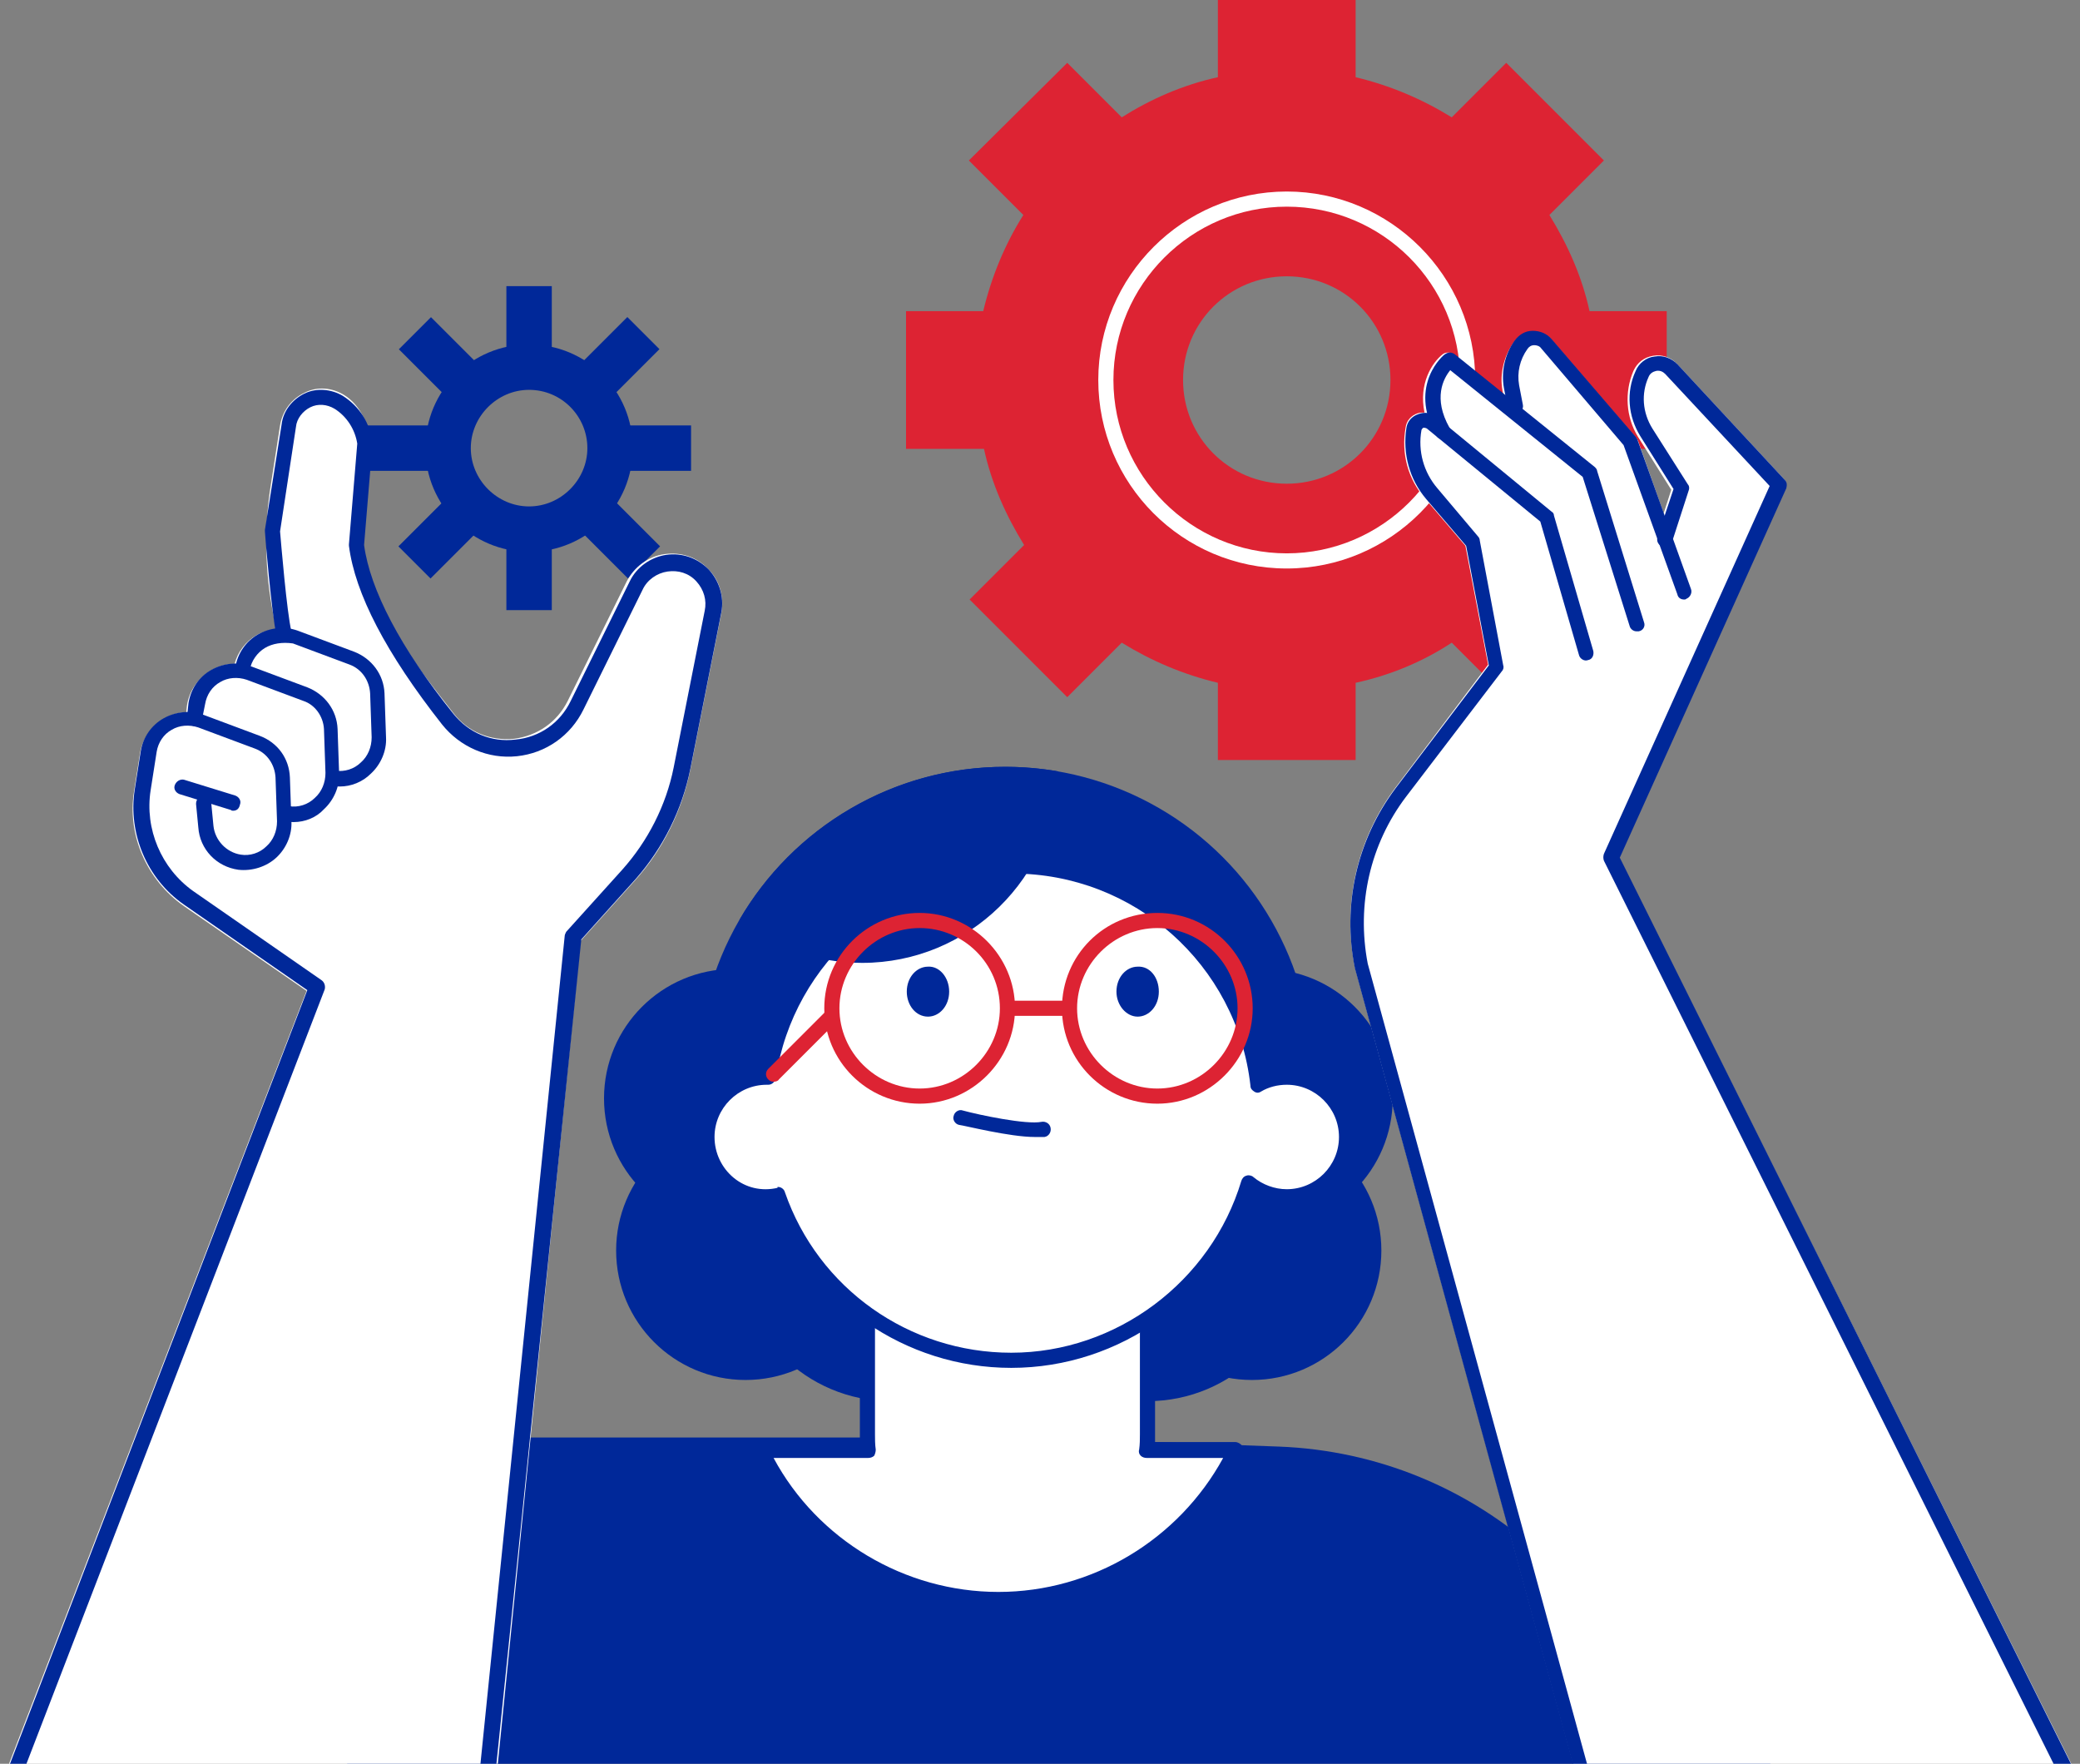 <?xml version="1.0" encoding="utf-8"?>
<!-- Generator: Adobe Illustrator 27.2.0, SVG Export Plug-In . SVG Version: 6.00 Build 0)  -->
<svg version="1.1" id="Layer_1" xmlns="http://www.w3.org/2000/svg" xmlns:xlink="http://www.w3.org/1999/xlink" x="0px" y="0px"
	 viewBox="0 0 274.8 233" style="enable-background:new 0 0 274.8 233;" xml:space="preserve">
<rect x="0" y="0" width="274.8" height="233" fill="#808080" stroke="none"/>
<style type="text/css">
	.st0{display:none;}
	.st1{display:inline;}
	.st2{fill:#FFFFFF;}
	.st3{clip-path:url(#SVGID_00000064348894848191280680000016484583313238186652_);fill:#FFFFFF;}
	.st4{fill:#E4F1F7;}
	.st5{fill:#002899;}
	.st6{fill:#DD2333;}
</style>
<g id="Layer_2_00000011016059011325756270000006555992581555539096_" class="st0">
	<g class="st1">
		<g>
			<rect id="SVGID_1_" x="-5807.8" y="-714.1" class="st2" width="6602.9" height="1370.6"/>
		</g>
		<g>
			<defs>
				<rect id="SVGID_00000054248627080874171080000013964305501990585747_" x="-5807.8" y="-714.1" width="6602.9" height="1370.6"/>
			</defs>
			<clipPath id="SVGID_00000110465512286229593610000011349233551357788288_">
				<use xlink:href="#SVGID_00000054248627080874171080000013964305501990585747_"  style="overflow:visible;"/>
			</clipPath>
			
				<rect x="-5807.8" y="-714.1" style="clip-path:url(#SVGID_00000110465512286229593610000011349233551357788288_);fill:#FFFFFF;" width="6602.9" height="1370.6"/>
		</g>
	</g>
	<g class="st1">
		<rect x="-19.3" y="3.2" class="st4" width="302.9" height="234.1"/>
	</g>
</g>
<g id="_x3C_Layer_x3E_">
	<g>
		<path class="st5" d="M45.3,234.8l13.9-44.9h76.8l33,1.2c12.9,0.5,25.1,5.5,34.6,14.2l32.2,29.4L45.3,234.8L45.3,234.8z"/>
		<g>
			<g>
				<path class="st5" d="M69.9,72.9c-7.5,0-13.7-6.1-13.7-13.7s6.1-13.7,13.7-13.7s13.7,6.1,13.7,13.7S77.5,72.9,69.9,72.9z
					 M69.9,51.5c-4.2,0-7.7,3.5-7.7,7.7s3.5,7.7,7.7,7.7s7.7-3.5,7.7-7.7S74.2,51.5,69.9,51.5z"/>
			</g>
			<g>
				<rect x="48.5" y="56.2" class="st5" width="10.7" height="6"/>
			</g>
			<g>
				<rect x="80.6" y="56.2" class="st5" width="10.7" height="6"/>
			</g>
			<g>
				<rect x="66.9" y="37.8" class="st5" width="6" height="10.7"/>
			</g>
			<g>
				<rect x="66.9" y="69.9" class="st5" width="6" height="10.7"/>
			</g>
			<g>
				
					<rect x="75.9" y="44.8" transform="matrix(0.707 -0.707 0.707 0.707 -10.018 71.435)" class="st5" width="10.7" height="6"/>
			</g>
			<g>
				
					<rect x="53.2" y="67.5" transform="matrix(0.707 -0.707 0.707 0.707 -32.698 62.071)" class="st5" width="10.7" height="6"/>
			</g>
			<g>
				
					<rect x="55.6" y="42.5" transform="matrix(0.707 -0.707 0.707 0.707 -16.659 55.403)" class="st5" width="6" height="10.7"/>
			</g>
			<g>
				
					<rect x="78.3" y="65.2" transform="matrix(0.707 -0.707 0.707 0.707 -26.055 78.11)" class="st5" width="6" height="10.7"/>
			</g>
		</g>
		<g>
			<path class="st6" d="M179.1,0h-18.2v10.2c-4.6,1-8.9,2.9-12.7,5.3l-7.2-7.2L128,21.2l7.2,7.2c-2.4,3.8-4.2,8.1-5.3,12.7h-10.2
				v18.2H130c1,4.6,2.9,8.8,5.3,12.7l-7.2,7.2l12.9,12.9l7.2-7.2c3.9,2.4,8.1,4.2,12.7,5.3v10.2h18.2V90.2c4.6-1,8.9-2.8,12.7-5.3
				l7.2,7.2l12.9-12.9l-7.2-7.2c2.4-3.8,4.2-8.1,5.3-12.7h10.2V41.1H210c-1-4.6-2.9-8.8-5.3-12.7l7.2-7.2L199,8.3l-7.2,7.2
				c-3.9-2.4-8.1-4.2-12.7-5.3V0z M183.7,50.2c0,7.6-6.1,13.7-13.7,13.7s-13.7-6.1-13.7-13.7s6.1-13.7,13.7-13.7
				C177.6,36.5,183.7,42.6,183.7,50.2z"/>
			<g>
				<path class="st2" d="M170,75.1c-13.8,0-24.9-11.2-24.9-24.9s11.2-24.9,24.9-24.9s24.9,11.2,24.9,24.9S183.7,75.1,170,75.1z
					 M170,27.3c-12.6,0-22.9,10.3-22.9,22.9s10.3,22.9,22.9,22.9s22.9-10.3,22.9-22.9C192.9,37.5,182.6,27.3,170,27.3z"/>
			</g>
		</g>
		<g>
			<path class="st2" d="M24.3,119.7l16.2,11.2L0,236.1l65.5-0.4l11.2-111.4l7.2-8c3.7-4.1,6.2-9.2,7.3-14.6L95.3,81
				c0.4-2.1-0.2-4.3-1.7-5.8c-1.5-1.6-3.6-2.3-5.8-2c-2.2,0.3-4,1.7-5,3.6l-7.8,15.8c-1.4,2.8-4,4.6-7.1,5c-3.1,0.3-6.1-0.9-8-3.4
				c-4.7-6-11.3-14.3-12.2-21.8L49,58.7c-0.3-2.6-1.3-5.1-3.5-6.5c-1.6-1-3.6-1.2-5.3-0.3c-1.7,0.8-2.9,2.4-3.2,4.3l-1.2,7.7
				c-1,6.2-0.8,12.5,0.6,18.7c0,0.2,0.1,0.3,0.3,0.5c-1,0.1-1.9,0.3-2.8,0.8c-1.4,0.8-2.5,2.2-2.9,3.8c-1.1,0-2.2,0.3-3.2,0.9
				c-1.6,1-2.8,2.6-3.1,4.6l-0.1,0.9c-1,0-2,0.3-3,0.9c-1.6,1-2.8,2.6-3.1,4.5l-0.8,5.1C16.8,110.2,19.3,116.2,24.3,119.7z"/>
			<g>
				<path class="st5" d="M64.2,236.8C64.2,236.8,64.2,236.8,64.2,236.8c-0.6-0.1-1-0.6-1-1.1l11.4-112c0-0.2,0.1-0.4,0.2-0.6
					l7.4-8.2c3.4-3.8,5.8-8.5,6.8-13.5l4.1-20.7c0.3-1.4-0.1-2.8-1.1-3.9c-1-1.1-2.4-1.5-3.8-1.3c-1.4,0.2-2.7,1.1-3.3,2.4
					l-7.8,15.8c-1.7,3.5-5,5.8-8.8,6.2c-3.8,0.4-7.5-1.2-9.9-4.2C51,86.3,46.9,78.4,46.1,72.1c0-0.1,0-0.1,0-0.2l1.1-13.3
					c-0.3-1.9-1.4-3.6-3-4.6c-1-0.6-2.2-0.7-3.2-0.2c-1,0.5-1.8,1.5-1.9,2.6L37,70.2c0.1,1.2,0.9,10.8,1.5,13.2
					c0.1,0.5-0.2,1.1-0.8,1.2c-0.5,0.1-1.1-0.2-1.2-0.8C35.9,81.1,35,70.7,35,70.2c0-0.1,0-0.2,0-0.2l2.2-13.9
					c0.2-1.8,1.4-3.3,3-4.1s3.6-0.6,5.1,0.3c2.2,1.4,3.6,3.6,3.9,6.2c0,0.1,0,0.1,0,0.2l-1.1,13.3c0.8,5.9,4.8,13.6,11.8,22.3
					c2,2.5,5,3.8,8.2,3.4c3.2-0.3,5.9-2.2,7.3-5.1l7.8-15.8c0.9-1.9,2.8-3.2,4.8-3.5c2.1-0.3,4.1,0.4,5.6,1.9
					c1.4,1.5,2.1,3.6,1.7,5.7l-4.1,20.7c-1.1,5.4-3.6,10.4-7.2,14.5l-7.2,8L65.3,235.8C65.2,236.4,64.8,236.8,64.2,236.8z"/>
			</g>
			<g>
				<path class="st5" d="M1.4,236.8c-0.1,0-0.2,0-0.4-0.1c-0.5-0.2-0.8-0.8-0.6-1.3l40.2-104.6l-16.3-11.3
					c-4.9-3.4-7.4-9.4-6.5-15.2l0.8-5.1c0.3-1.8,1.4-3.4,3-4.3c1.6-0.9,3.5-1.1,5.2-0.5l7.5,2.8c2.4,0.9,3.9,3,4,5.5l0.2,5.8
					c0.1,1.8-0.7,3.6-2,4.8s-3.2,1.8-5,1.6c-2.9-0.4-5.1-2.7-5.3-5.6l-0.3-3.1c0-0.6,0.4-1,0.9-1.1c0.6-0.1,1,0.3,1.1,0.9l0.3,3.1
					c0.2,1.9,1.7,3.5,3.6,3.8c1.2,0.2,2.5-0.2,3.4-1.1c0.9-0.8,1.4-2,1.4-3.3l-0.2-5.8c-0.1-1.7-1.1-3.2-2.7-3.8l-7.5-2.8
					c-1.2-0.4-2.5-0.3-3.5,0.3c-1.1,0.6-1.8,1.7-2,2.9l-0.8,5.1c-0.8,5.1,1.4,10.3,5.6,13.3l17,11.8c0.4,0.3,0.5,0.8,0.4,1.2
					L2.3,236.1C2.2,236.5,1.8,236.8,1.4,236.8z"/>
			</g>
			<g>
				<path class="st5" d="M38.8,108.6c-0.3,0-0.6,0-0.8-0.1c-0.5-0.1-0.9-0.6-0.9-1.1c0.1-0.6,0.6-0.9,1.1-0.9
					c1.2,0.2,2.5-0.2,3.4-1.1c0.9-0.8,1.4-2,1.4-3.3l-0.2-5.8c-0.1-1.7-1.2-3.2-2.7-3.7l-7.5-2.8c-1.2-0.4-2.5-0.3-3.5,0.3
					c-1.1,0.6-1.8,1.7-2,2.9L26.7,95c0,0.6-0.5,0.9-1.1,0.9c-0.5-0.1-1-0.5-0.9-1.1l0.2-1.9c0.3-1.9,1.4-3.5,3-4.4s3.5-1.1,5.2-0.5
					l7.5,2.8c2.3,0.9,3.9,3,4,5.5l0.2,5.8c0.1,1.8-0.7,3.6-2,4.8C41.8,108,40.3,108.6,38.8,108.6z"/>
			</g>
			<g>
				<path class="st5" d="M44.9,103.9c-0.3,0-0.6,0-0.8-0.1c-0.5-0.1-0.9-0.6-0.9-1.1c0.1-0.6,0.6-0.9,1.1-0.9
					c1.2,0.2,2.5-0.2,3.4-1.1c0.9-0.8,1.4-2,1.4-3.3l-0.2-5.8c-0.1-1.7-1.1-3.2-2.7-3.8l-7.5-2.8C37.3,84.8,36,85,35,85.6
					s-1.8,1.7-2,2.9c-0.1,0.5-0.6,0.9-1.1,0.8c-0.5-0.1-0.9-0.6-0.8-1.2c0.3-1.8,1.4-3.4,3-4.3c1.6-0.9,3.5-1.1,5.2-0.5l7.5,2.8
					c2.3,0.9,3.9,3,4,5.5l0.2,5.8c0.1,1.8-0.7,3.6-2,4.8C47.9,103.3,46.4,103.9,44.9,103.9z"/>
			</g>
			<g>
				<path class="st5" d="M30.8,107.1c-0.1,0-0.2,0-0.3-0.1l-6.8-2.1c-0.5-0.2-0.8-0.7-0.6-1.2c0.2-0.5,0.7-0.8,1.2-0.7l6.8,2.1
					c0.5,0.2,0.8,0.7,0.6,1.2C31.6,106.8,31.3,107.1,30.8,107.1z"/>
			</g>
		</g>
		<g>
			<circle class="st5" cx="98.5" cy="165.2" r="17.1"/>
			<circle class="st5" cx="132.8" cy="141.9" r="40.6"/>
			<circle class="st5" cx="117.7" cy="164.8" r="20.3"/>
			<circle class="st5" cx="151.6" cy="164.8" r="20.3"/>
			<circle class="st5" cx="96.9" cy="145.1" r="17.1"/>
			<circle class="st5" cx="165.4" cy="165.2" r="17.1"/>
			<circle class="st5" cx="166.9" cy="145.1" r="17.1"/>
			<g>
				<path class="st2" d="M151.5,191.6c0.1-0.7,0.1-1.4,0.1-2.1v-52.8h-37v52.8c0,0.7,0.1,1.4,0.1,2.1h-14.1
					c5.6,11.7,17.5,19.7,31.3,19.7s25.7-8.1,31.3-19.7H151.5z"/>
				<path class="st5" d="M131.9,212.3c-13.7,0-26.3-8-32.2-20.3c-0.2-0.3-0.1-0.7,0.1-1c0.2-0.3,0.5-0.5,0.8-0.5h13
					c0-0.4,0-0.7,0-1.1v-52.8c0-0.6,0.4-1,1-1h37c0.6,0,1,0.4,1,1v52.8c0,0.4,0,0.7,0,1.1h10.6c0.3,0,0.7,0.2,0.9,0.5
					c0.2,0.3,0.2,0.7,0.1,1C158.2,204.4,145.6,212.3,131.9,212.3z M102.2,192.6c5.8,10.8,17.3,17.7,29.7,17.7
					c12.4,0,23.8-6.9,29.7-17.7h-10.1c-0.3,0-0.6-0.1-0.8-0.3s-0.3-0.5-0.2-0.8c0.1-0.7,0.1-1.4,0.1-2v-51.8h-35v51.8
					c0,0.6,0,1.3,0.1,2c0,0.3-0.1,0.6-0.2,0.8c-0.2,0.2-0.5,0.3-0.8,0.3H102.2z"/>
			</g>
			<g>
				<path class="st2" d="M169.9,142.2c-1.4,0-2.8,0.4-3.9,1c-1.9-16.2-15.7-28.9-32.4-28.9c-16.4,0-30,12.1-32.3,27.8
					c-0.1,0-0.2,0-0.3,0c-4.4,0-7.9,3.5-7.9,7.9s3.5,7.9,7.9,7.9c0.6,0,1.2-0.1,1.8-0.2c4.5,12.7,16.6,21.9,30.8,21.9
					c14.8,0,27.4-9.9,31.3-23.4c1.4,1.1,3.1,1.8,5,1.8c4.4,0,7.9-3.5,7.9-7.9C177.8,145.8,174.3,142.2,169.9,142.2z"/>
				<path class="st5" d="M133.6,180.7c-14,0-26.5-8.7-31.5-21.7c-5.4,0.7-10-3.6-10-8.8c0-4.7,3.7-8.6,8.3-8.9
					c2.8-15.9,16.9-27.9,33.2-27.9c16.6,0,30.7,12.1,33.2,28.4c1-0.4,2-0.6,3.1-0.6c4.9,0,8.9,4,8.9,8.9c0,4.9-4,8.9-8.9,8.9
					c-1.6,0-3.1-0.4-4.5-1.2C160.9,171.4,148,180.7,133.6,180.7z M102.8,156.8c0.4,0,0.8,0.3,0.9,0.7c4.4,12.7,16.4,21.2,29.9,21.2
					c13.9,0,26.4-9.4,30.4-22.7c0.1-0.3,0.3-0.6,0.7-0.7c0.3-0.1,0.7,0,0.9,0.2c1.2,1,2.8,1.6,4.4,1.6c3.8,0,6.9-3.1,6.9-6.9
					c0-3.8-3.1-6.9-6.9-6.9c-1.2,0-2.4,0.3-3.4,0.9c-0.3,0.2-0.6,0.2-0.9,0s-0.5-0.4-0.5-0.8c-1.8-16-15.4-28-31.4-28
					c-15.6,0-29,11.6-31.3,27c-0.1,0.5-0.5,0.9-1,0.9l-0.2,0c-3.8,0-6.9,3.1-6.9,6.9c0,4.3,3.9,7.8,8.4,6.7
					C102.6,156.9,102.7,156.8,102.8,156.8z"/>
			</g>
			<path class="st5" d="M132.8,101.3c-15,0-28.1,8.2-35.1,20.2c4.4,3.6,10.1,5.7,16.2,5.7c14.1,0,25.6-11.3,25.9-25.3
				C137.5,101.5,135.1,101.3,132.8,101.3z"/>
			<g>
				<path class="st5" d="M136.7,150.2c-3.3,0-9.2-1.5-10-1.6c-0.5-0.1-0.9-0.7-0.7-1.2c0.1-0.5,0.7-0.9,1.2-0.7
					c2.2,0.6,8.4,1.9,10.4,1.5c0.5-0.1,1.1,0.2,1.2,0.8c0.1,0.5-0.2,1.1-0.8,1.2C137.6,150.2,137.2,150.2,136.7,150.2z"/>
			</g>
			<g>
				<path class="st6" d="M121.5,145.8c-6.9,0-12.6-5.6-12.6-12.6s5.7-12.6,12.6-12.6c6.9,0,12.6,5.7,12.6,12.6
					C134.1,140.1,128.4,145.8,121.5,145.8z M121.5,122.6c-5.8,0-10.6,4.8-10.6,10.6s4.8,10.6,10.6,10.6s10.6-4.8,10.6-10.6
					C132.1,127.3,127.3,122.6,121.5,122.6z"/>
			</g>
			<g>
				<path class="st6" d="M152.9,145.8c-6.9,0-12.6-5.6-12.6-12.6s5.6-12.6,12.6-12.6s12.6,5.7,12.6,12.6
					C165.5,140.1,159.8,145.8,152.9,145.8z M152.9,122.6c-5.8,0-10.6,4.8-10.6,10.6s4.8,10.6,10.6,10.6s10.6-4.8,10.6-10.6
					S158.7,122.6,152.9,122.6z"/>
			</g>
			<g>
				<path class="st6" d="M102.2,142.9c-0.3,0-0.5-0.1-0.7-0.3c-0.4-0.4-0.4-1,0-1.4l7.7-7.7c0.4-0.4,1-0.4,1.4,0
					c0.4,0.4,0.4,1,0,1.4l-7.7,7.7C102.8,142.8,102.5,142.9,102.2,142.9z"/>
			</g>
			<g>
				<path class="st6" d="M140.8,134.2h-7.2c-0.6,0-1-0.4-1-1s0.4-1,1-1h7.2c0.6,0,1,0.4,1,1C141.8,133.7,141.4,134.2,140.8,134.2z"
					/>
			</g>
			<path class="st5" d="M125.4,131c0,1.9-1.3,3.3-2.8,3.3c-1.6,0-2.8-1.5-2.8-3.3c0-1.9,1.3-3.3,2.8-3.3
				C124.1,127.6,125.4,129.1,125.4,131z"/>
			<path class="st5" d="M153.1,131c0,1.9-1.3,3.3-2.8,3.3s-2.8-1.5-2.8-3.3c0-1.9,1.3-3.3,2.8-3.3
				C151.9,127.6,153.1,129.1,153.1,131z"/>
		</g>
		<path class="st2" d="M235.7,63.3L221.5,48c-0.8-0.8-1.9-1.2-3.1-1s-2.1,0.9-2.6,2c-1.2,2.8-1,6.1,0.6,8.7l4.4,7l-1,3.1l-3.4-9.6
			c-0.1-0.1-0.1-0.2-0.2-0.3l-11.1-12.9c-0.6-0.8-1.6-1.2-2.6-1.1c-1,0-1.9,0.5-2.5,1.3c-1.3,1.8-1.9,4.2-1.5,6.4l0.1,0.5l-6.6-5.3
			c-0.4-0.3-1-0.3-1.4,0c-1.4,1.1-3.2,3.9-2.4,7.7c-0.3,0-0.6,0-0.9,0.1c-0.9,0.3-1.5,1-1.6,1.9c-0.6,3.4,0.3,6.8,2.6,9.4l5.3,6.2
			l3,15.7L184.4,104c-5.1,6.8-7.1,15.4-5.4,23.8l30,109.4c0.1,0.3-0.1-0.2,0.2-0.1c0.3,0.1,0.5-0.2,0.8-0.4c0,0,0,0,0,0l63.9-1
			c0.5-0.2,1.1,0.1,0.9-0.4l-60.9-122l22-48.9C236.1,64.1,236,63.6,235.7,63.3z"/>
		<g>
			<g>
				<path class="st5" d="M273.8,236.8c-0.4,0-0.7-0.2-0.9-0.6l-61-122.5c-0.1-0.3-0.1-0.6,0-0.9l21.9-48.6L220,49.4
					c-0.3-0.3-0.7-0.5-1.2-0.4c-0.4,0.1-0.8,0.3-1,0.8c-1,2.2-0.8,4.7,0.5,6.8l4.7,7.4c0.2,0.2,0.2,0.6,0.1,0.8l-2.2,6.8
					c-0.2,0.5-0.7,0.8-1.3,0.6c-0.5-0.2-0.8-0.7-0.6-1.3l2.1-6.3l-4.4-7c-1.6-2.6-1.9-5.8-0.6-8.6c0.4-1,1.4-1.8,2.5-1.9
					c1.1-0.2,2.2,0.2,3,1l14.2,15.3c0.3,0.3,0.3,0.7,0.2,1.1l-22,48.8l60.8,122.1c0.2,0.5,0,1.1-0.5,1.3
					C274,236.7,273.9,236.8,273.8,236.8z"/>
			</g>
			<g>
				<path class="st5" d="M222.5,79.2c-0.4,0-0.8-0.2-0.9-0.7l-7.1-19.7l-10.9-12.8c-0.2-0.3-0.6-0.4-0.9-0.4c-0.4,0-0.7,0.2-0.9,0.5
					c-1,1.4-1.4,3.1-1.1,4.8l0.5,2.6c0.1,0.5-0.3,1.1-0.8,1.2c-0.6,0.1-1.1-0.3-1.2-0.8l-0.5-2.6c-0.4-2.2,0.1-4.5,1.4-6.3
					c0.6-0.8,1.4-1.3,2.4-1.3s1.9,0.4,2.5,1.1l11.1,12.9c0.1,0.1,0.1,0.2,0.2,0.3l7.1,19.8c0.2,0.5-0.1,1.1-0.6,1.3
					C222.7,79.2,222.6,79.2,222.5,79.2z"/>
			</g>
			<g>
				<path class="st5" d="M216.2,83.4c-0.4,0-0.8-0.3-0.9-0.7L209.1,63l-17.5-14.1c-0.9,1.1-2.3,3.7-0.1,7.6c0.3,0.5,0.1,1.1-0.4,1.4
					c-0.5,0.3-1.1,0.1-1.4-0.4c-3.7-6.7,1.1-10.7,1.2-10.7c0.4-0.3,0.9-0.3,1.3,0l18.5,14.9c0.1,0.1,0.3,0.3,0.3,0.5l6.2,20
					c0.2,0.5-0.1,1.1-0.7,1.2C216.4,83.4,216.3,83.4,216.2,83.4z"/>
			</g>
			<g>
				<path class="st5" d="M209.9,237.8c-0.4,0-0.8-0.3-1-0.7l-29.9-109.2c-1.7-8.4,0.3-17,5.4-23.8l12.3-16.2l-3-15.8l-5.3-6.2
					c-2.2-2.6-3.1-6-2.6-9.3c0.1-0.9,0.7-1.6,1.6-1.9c0.8-0.3,1.7-0.2,2.4,0.4l15.2,12.5c0.2,0.1,0.3,0.3,0.3,0.5l5.2,17.9
					c0.1,0.5-0.1,1.1-0.7,1.2c-0.5,0.2-1.1-0.2-1.2-0.7l-5.1-17.6l-15-12.3c-0.2-0.1-0.4-0.1-0.4-0.1c-0.1,0-0.2,0.1-0.3,0.3
					c-0.5,2.8,0.3,5.6,2.1,7.7l5.4,6.4c0.1,0.1,0.2,0.3,0.2,0.5l3.1,16.5c0.1,0.3,0,0.6-0.2,0.8l-12.6,16.5
					c-4.8,6.3-6.6,14.3-5.1,22.1l29.9,109.1c0.1,0.5-0.2,1.1-0.7,1.2C210.1,237.7,210,237.8,209.9,237.8z"/>
			</g>
		</g>
	</g>
</g>
</svg>
